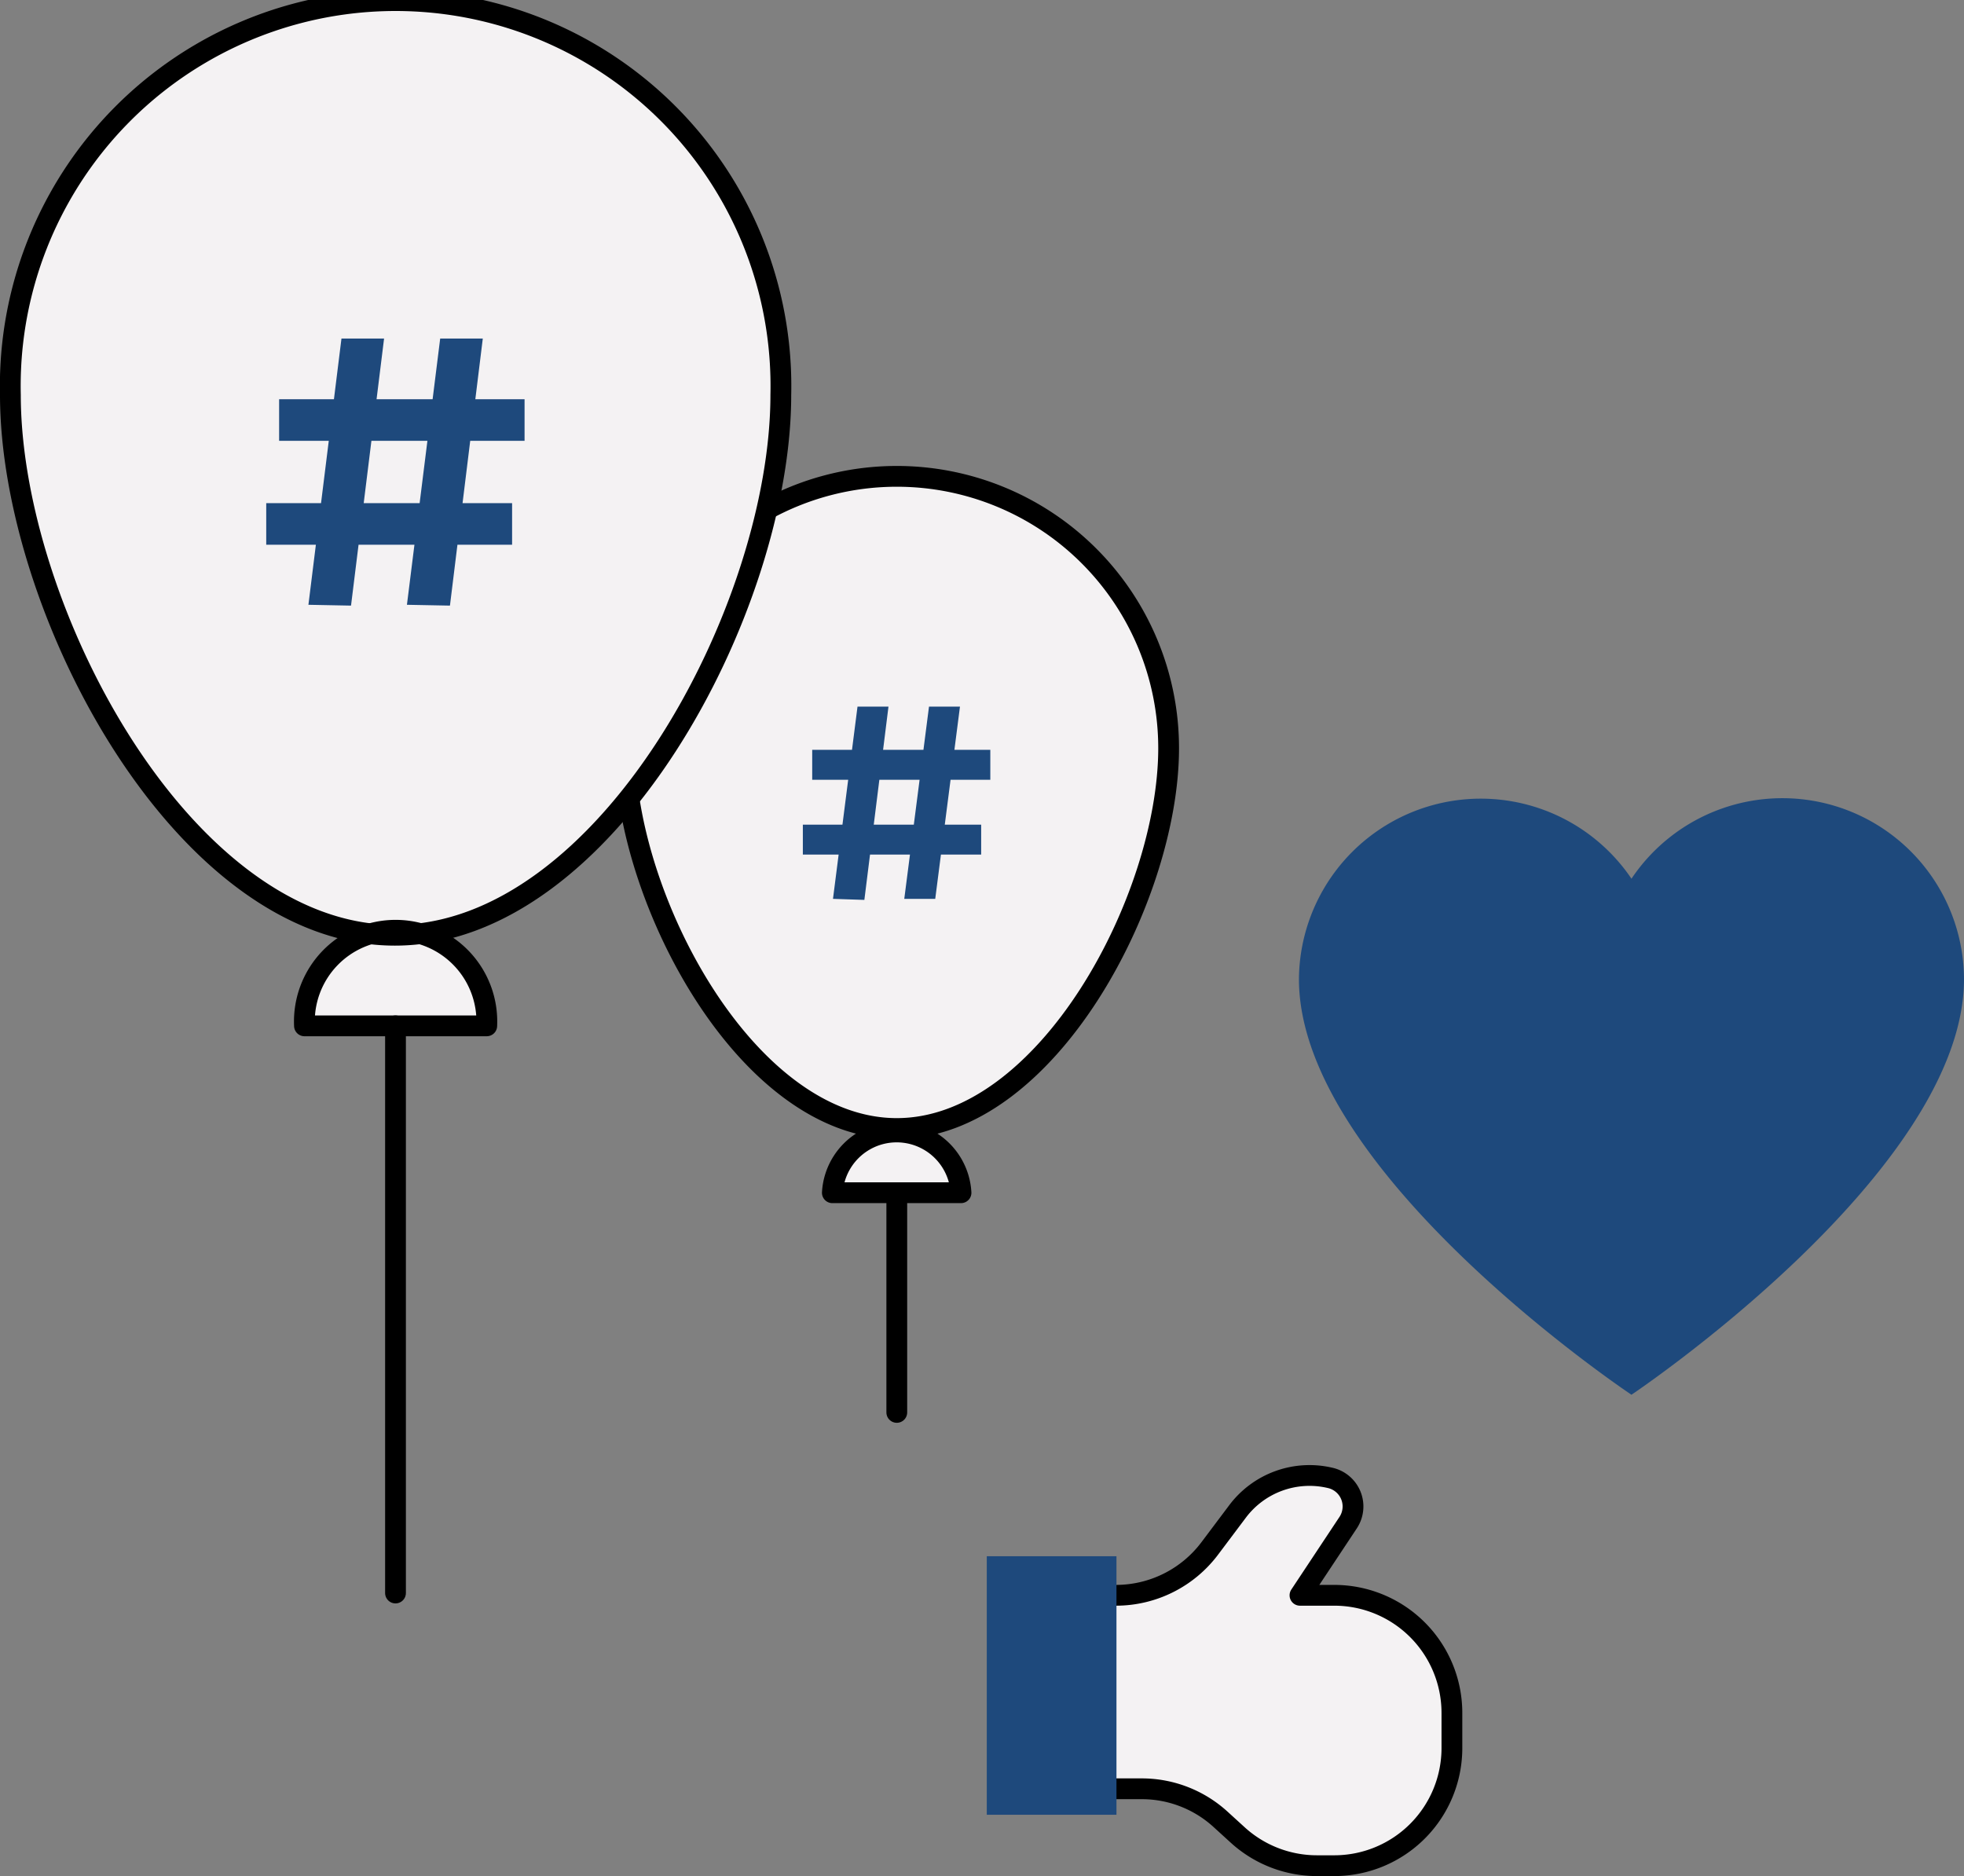 <svg xmlns="http://www.w3.org/2000/svg" viewBox="0 0 94.5 90.27"><rect x="0" y="0" width="94.5" height="90.27" fill="#808080" stroke="none"/><defs><style>.marketing-strat-1{fill:#f4f2f3;}.marketing-strat-2{fill:none;stroke:#000;stroke-linecap:round;stroke-linejoin:round;}.marketing-strat-3{fill:#1e497c;}</style></defs><g id="Layer_2" data-name="Layer 2"><g id="Layer_1-2" data-name="Layer 1"><path class="marketing-strat-1" d="M30.07,36c0,7.23,5.86,18.3,13.08,18.3S56.23,43.22,56.23,36a13.08,13.08,0,1,0-26.16,0Z"/><path class="marketing-strat-1" d="M40.05,57.39h6.19a3.1,3.1,0,0,0-6.19,0Z"/><path class="marketing-strat-2" d="M30.07,36c0,7.23,5.86,18.3,13.08,18.3S56.23,43.22,56.23,36a13.08,13.08,0,1,0-26.16,0Z"/><path class="marketing-strat-2" d="M40.05,57.39h6.19a3.1,3.1,0,0,0-6.19,0Z"/><line class="marketing-strat-2" x1="43.15" y1="57.39" x2="43.15" y2="67.96"/><path class="marketing-strat-1" d="M.5,19C.5,29.28,8.8,45,19,45S37.57,29.28,37.57,19A18.54,18.54,0,1,0,.5,19Z"/><path class="marketing-strat-1" d="M14.65,49.36h8.77a4.39,4.39,0,1,0-8.77,0Z"/><path class="marketing-strat-2" d="M.5,19C.5,29.28,8.8,45,19,45S37.57,29.28,37.57,19A18.54,18.54,0,1,0,.5,19Z"/><path class="marketing-strat-2" d="M14.65,49.36h8.77a4.39,4.39,0,1,0-8.77,0Z"/><line class="marketing-strat-2" x1="19.03" y1="49.36" x2="19.03" y2="76.65"/><path class="marketing-strat-1" d="M53.71,86.07h1.22a5.62,5.62,0,0,1,3.82,1.49l.79.72a5.66,5.66,0,0,0,3.83,1.49h.83a5.66,5.66,0,0,0,5.66-5.66v-1.7a5.66,5.66,0,0,0-5.66-5.65H62.55l2.32-3.5A1.41,1.41,0,0,0,64,71.11h0a4.33,4.33,0,0,0-4.45,1.61l-1.33,1.77a5.65,5.65,0,0,1-4.53,2.27h0Z"/><path class="marketing-strat-2" d="M53.71,86.07h1.22a5.62,5.62,0,0,1,3.82,1.49l.79.72a5.66,5.66,0,0,0,3.83,1.49h.83a5.66,5.66,0,0,0,5.66-5.66v-1.7a5.66,5.66,0,0,0-5.66-5.65H62.55l2.32-3.5A1.41,1.41,0,0,0,64,71.11h0a4.33,4.33,0,0,0-4.45,1.61l-1.33,1.77a5.65,5.65,0,0,1-4.53,2.27h0"/><rect class="marketing-strat-3" x="47.48" y="74.88" width="6.24" height="12.44"/><path class="marketing-strat-3" d="M94.5,47.11c0,9.29-16,20-16,20s-16-10.66-16-20a8.75,8.75,0,0,1,16-4.83,8.74,8.74,0,0,1,16,4.83Z"/><path class="marketing-strat-3" d="M12.81,26.21v-2H24.64v2Zm.62-5v-2H25.24l0,2Zm1.41,7.89,1.59-12.81h2.05L16.89,29.14Zm4.74,0,1.6-12.81h2.05L21.65,29.14Z"/><path class="marketing-strat-3" d="M38.63,41.12V39.68h8.58v1.44Zm.45-3.6V36.08h8.57v1.44Zm1,5.73L41.26,34h1.49l-1.16,9.3Zm3.43,0L44.7,34h1.49L45,43.25Z"/></g></g></svg>